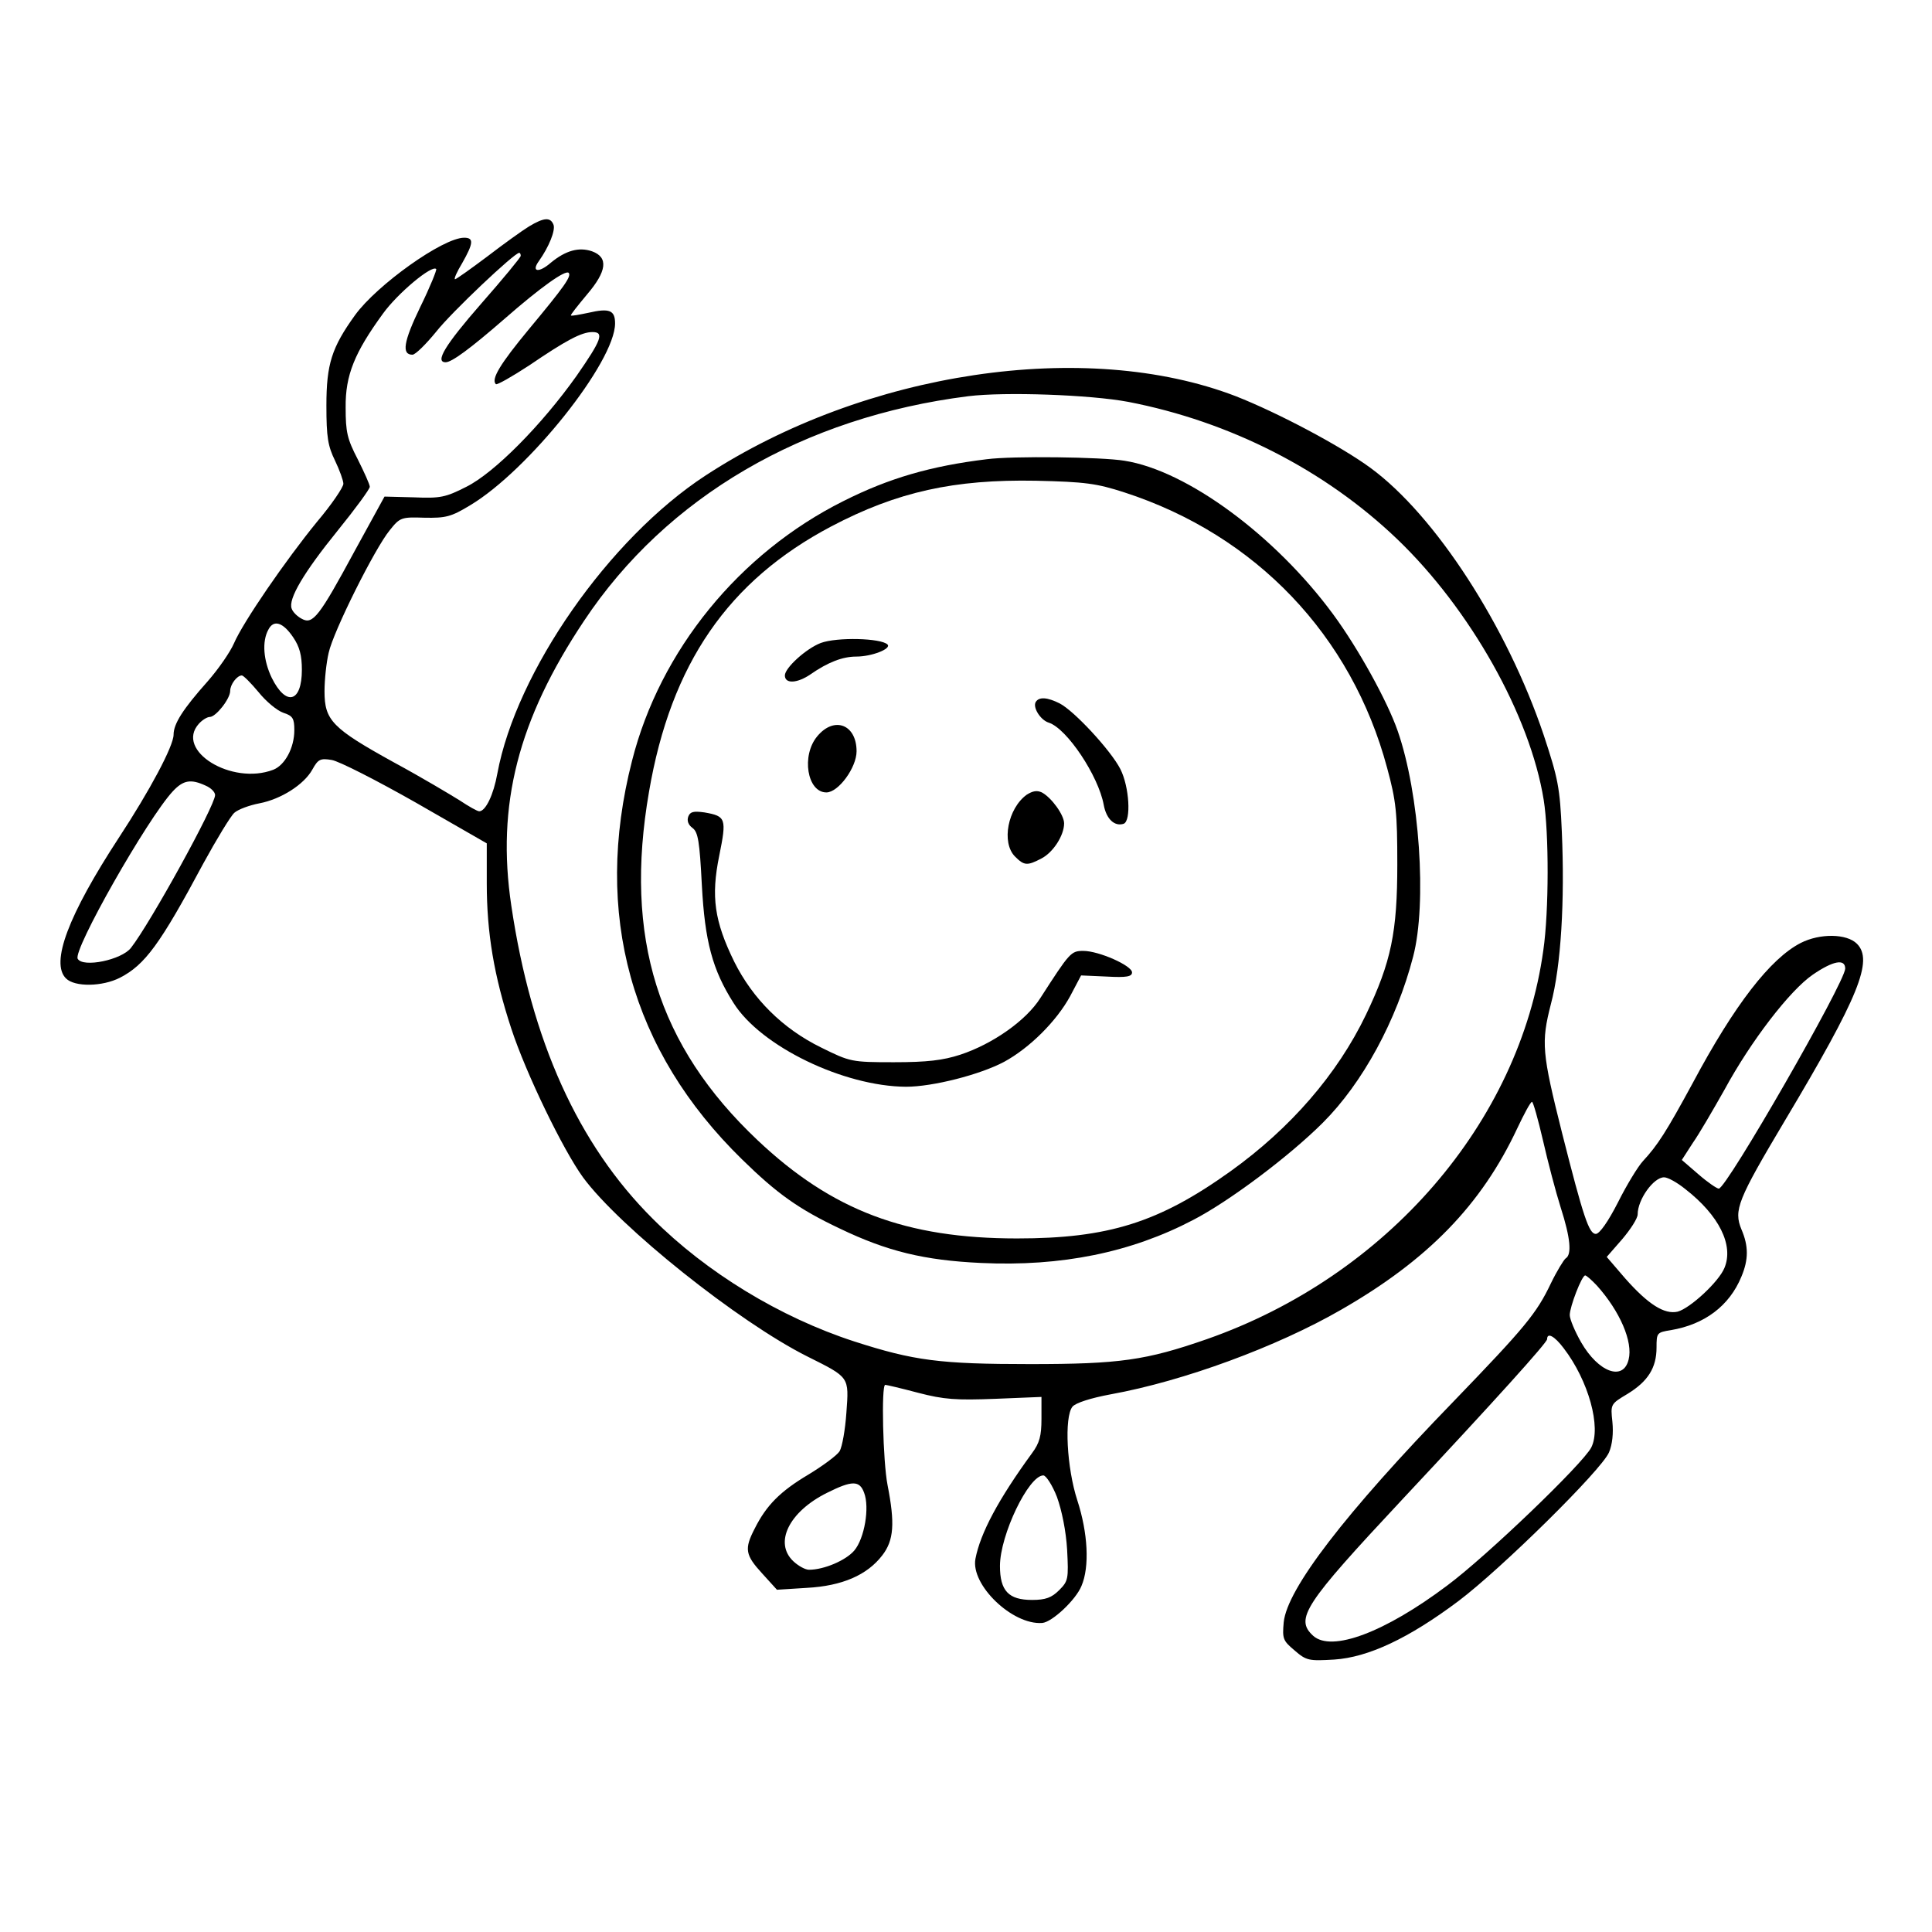 <?xml version="1.0" standalone="no"?>
<!DOCTYPE svg PUBLIC "-//W3C//DTD SVG 20010904//EN"
 "http://www.w3.org/TR/2001/REC-SVG-20010904/DTD/svg10.dtd">
<svg version="1.0" xmlns="http://www.w3.org/2000/svg"
 width="512pt" height="512pt" viewBox="0 0 512 512"
 preserveAspectRatio="xMidYMid meet">
<g transform="translate(0,512) scale(0.1,-0.1)"
fill="#000000" stroke="none">
<path d="M1402 4520 c-18 -11 -68 -47 -111 -80 -44 -33 -82 -60 -85 -60 -4 0
5 20 19 43 30 53 31 67 5 67 -56 0 -231 -125 -289 -205 -62 -86 -76 -130 -76
-240 0 -84 4 -107 23 -146 12 -25 22 -53 22 -61 0 -9 -31 -55 -70 -101 -84
-103 -196 -266 -220 -322 -10 -23 -41 -68 -70 -101 -65 -73 -90 -112 -90 -141
0 -30 -63 -148 -145 -273 -134 -205 -182 -332 -140 -373 23 -23 96 -22 143 2
66 34 106 88 221 303 35 64 72 125 82 134 10 9 40 20 66 25 58 11 119 50 141
90 15 27 21 30 51 25 19 -3 119 -54 223 -113 l188 -108 0 -106 c0 -131 19
-245 65 -385 39 -119 137 -321 190 -394 97 -132 413 -384 595 -475 112 -56
110 -53 103 -149 -3 -44 -11 -90 -18 -102 -7 -11 -45 -39 -83 -62 -74 -44
-111 -81 -142 -143 -28 -54 -25 -70 20 -119 l39 -43 79 5 c94 5 160 34 200 86
31 40 34 85 14 187 -12 61 -17 265 -6 265 3 0 42 -9 87 -21 69 -18 101 -20
205 -16 l122 5 0 -58 c0 -45 -5 -64 -25 -91 -89 -122 -137 -212 -150 -280 -13
-69 98 -176 177 -170 26 2 89 61 104 98 22 51 17 141 -11 227 -28 86 -35 220
-13 248 8 10 48 23 102 33 193 35 440 126 610 224 230 132 372 278 467 481 18
38 35 70 39 70 3 0 16 -46 29 -102 13 -57 34 -137 47 -178 26 -81 30 -125 13
-135 -5 -4 -23 -33 -39 -66 -38 -80 -69 -117 -257 -312 -290 -299 -442 -498
-451 -586 -4 -44 -2 -49 29 -75 31 -27 38 -28 105 -24 90 6 197 56 329 155
113 85 379 347 399 394 9 21 12 51 9 81 -5 47 -5 47 40 74 54 33 77 69 77 123
0 39 1 40 38 46 89 15 155 64 187 142 19 45 19 81 0 125 -21 51 -10 78 115
288 197 330 235 425 191 469 -27 27 -98 28 -149 2 -80 -41 -175 -163 -286
-371 -70 -129 -93 -165 -132 -207 -13 -14 -43 -63 -66 -109 -26 -51 -49 -84
-59 -84 -18 0 -33 45 -89 266 -54 215 -56 241 -30 343 27 101 37 274 29 457
-5 117 -10 141 -48 256 -97 288 -287 582 -459 708 -79 58 -245 146 -357 190
-398 153 -982 66 -1405 -210 -256 -167 -502 -520 -552 -790 -10 -56 -31 -100
-48 -100 -5 0 -28 13 -52 29 -24 15 -101 61 -173 100 -165 91 -185 112 -185
189 0 31 5 77 11 102 12 56 123 278 162 325 27 34 31 35 92 33 56 -1 70 2 121
33 154 92 384 380 384 482 0 35 -15 41 -71 28 -24 -5 -45 -9 -46 -7 -2 1 18
26 43 56 52 61 57 98 13 114 -35 12 -70 2 -109 -30 -32 -28 -53 -25 -32 4 27
38 44 81 39 96 -8 21 -25 20 -65 -4z m-22 -78 c0 -4 -47 -61 -105 -127 -96
-110 -123 -155 -94 -155 16 0 64 35 156 115 96 84 161 130 170 122 8 -9 -11
-36 -105 -149 -77 -93 -101 -133 -88 -146 3 -3 43 20 89 50 97 66 138 88 167
88 32 0 24 -21 -42 -116 -93 -131 -218 -257 -292 -294 -55 -28 -69 -31 -139
-28 l-78 2 -79 -144 c-94 -174 -111 -196 -140 -180 -12 6 -24 18 -27 27 -10
25 32 96 122 207 47 58 85 110 85 116 0 6 -15 39 -32 73 -28 54 -32 72 -32
137 -1 86 24 146 99 249 39 54 130 130 141 118 2 -2 -16 -47 -42 -100 -45 -93
-50 -127 -21 -127 8 0 36 28 63 61 40 51 207 209 220 209 2 0 4 -3 4 -8z
m1610 -387 c269 -52 521 -180 713 -364 193 -185 352 -467 388 -691 14 -87 14
-295 -1 -398 -63 -457 -415 -864 -892 -1031 -161 -56 -231 -66 -468 -66 -239
0 -308 9 -466 60 -197 64 -392 183 -534 325 -198 197 -322 472 -375 830 -40
267 18 493 193 755 218 328 581 540 1018 595 97 12 323 4 424 -15z m-2213
-624 c17 -25 23 -48 23 -86 0 -87 -42 -98 -80 -21 -22 46 -26 96 -9 127 14 28
39 20 66 -20z m-92 -145 c20 -25 49 -49 66 -55 25 -8 29 -15 29 -46 0 -47 -25
-93 -56 -105 -110 -42 -261 51 -197 122 9 10 22 18 29 18 16 0 54 48 54 69 0
17 18 41 31 41 4 0 24 -20 44 -44z m-140 -248 c14 -6 25 -17 25 -25 0 -28
-172 -340 -223 -405 -25 -32 -127 -53 -141 -29 -14 22 185 372 252 444 28 30
48 33 87 15z m4345 -485 c-1 -37 -314 -582 -335 -583 -5 0 -30 17 -54 38 l-44
38 29 45 c17 24 54 88 84 141 70 129 173 263 234 305 54 37 86 43 86 16z
m-424 -584 c90 -70 129 -149 104 -209 -15 -37 -91 -107 -124 -116 -35 -8 -78
19 -139 88 l-49 57 41 47 c22 26 41 55 41 66 0 39 42 98 70 98 10 0 35 -14 56
-31z m-234 -256 c61 -68 96 -149 84 -196 -14 -58 -80 -34 -126 46 -16 28 -30
61 -30 72 0 22 32 105 41 105 3 0 17 -12 31 -27z m-88 -166 c66 -86 100 -210
73 -263 -22 -43 -277 -288 -382 -366 -165 -124 -306 -177 -355 -133 -49 45
-24 83 235 360 250 267 385 417 385 426 0 19 20 8 44 -24z m-1343 -394 c13
-36 24 -90 27 -140 4 -77 3 -83 -21 -107 -20 -20 -36 -26 -72 -26 -62 0 -85
24 -85 90 0 82 76 240 115 240 7 0 24 -26 36 -57z m-511 11 c15 -39 1 -121
-26 -153 -22 -26 -80 -51 -120 -51 -10 0 -28 10 -41 22 -53 49 -12 132 89 182
66 33 86 33 98 0z"/>
<path d="M2615 3903 c-148 -18 -259 -50 -380 -111 -276 -138 -486 -396 -560
-688 -104 -406 -3 -769 292 -1057 92 -90 149 -131 259 -183 125 -60 223 -84
374 -91 213 -10 398 28 562 114 95 49 255 169 344 258 105 105 195 270 239
440 37 141 17 432 -41 598 -27 78 -104 218 -171 309 -153 208 -387 381 -553
407 -60 10 -297 13 -365 4z m365 -88 c348 -113 602 -379 696 -730 24 -88 27
-119 27 -255 0 -180 -16 -259 -83 -399 -76 -158 -200 -301 -359 -415 -190
-136 -324 -178 -566 -178 -294 0 -490 74 -687 260 -265 250 -355 538 -288 924
58 339 210 559 483 703 175 92 326 125 542 121 131 -3 161 -7 235 -31z"/>
<path d="M2175 3416 c-39 -15 -95 -66 -95 -86 0 -23 33 -21 68 3 46 32 85 47
121 47 42 0 94 21 83 32 -17 17 -134 20 -177 4z"/>
<path d="M2745 3260 c-9 -14 12 -48 34 -55 48 -15 132 -141 146 -218 7 -38 29
-58 53 -50 20 8 15 98 -9 145 -25 49 -122 154 -161 174 -32 16 -54 18 -63 4z"/>
<path d="M2166 3169 c-43 -51 -27 -149 24 -149 32 0 80 66 80 109 0 71 -59 94
-104 40z"/>
<path d="M2721 3014 c-50 -36 -68 -127 -31 -164 24 -24 32 -25 70 -5 31 16 60
61 60 93 0 22 -33 68 -59 82 -13 6 -24 4 -40 -6z"/>
<path d="M1824 2956 c-4 -11 0 -22 11 -30 15 -11 19 -35 25 -152 8 -149 28
-224 84 -312 72 -115 292 -221 457 -222 71 0 196 32 260 66 68 37 139 108 175
174 l29 55 68 -3 c53 -3 67 0 67 11 0 18 -88 57 -129 57 -33 0 -36 -4 -114
-125 -38 -60 -127 -122 -212 -150 -46 -15 -88 -20 -176 -20 -113 0 -116 1
-193 39 -102 50 -181 129 -230 227 -53 108 -62 173 -40 281 20 99 18 105 -39
115 -29 4 -38 2 -43 -11z"/>
</g>
</svg>
